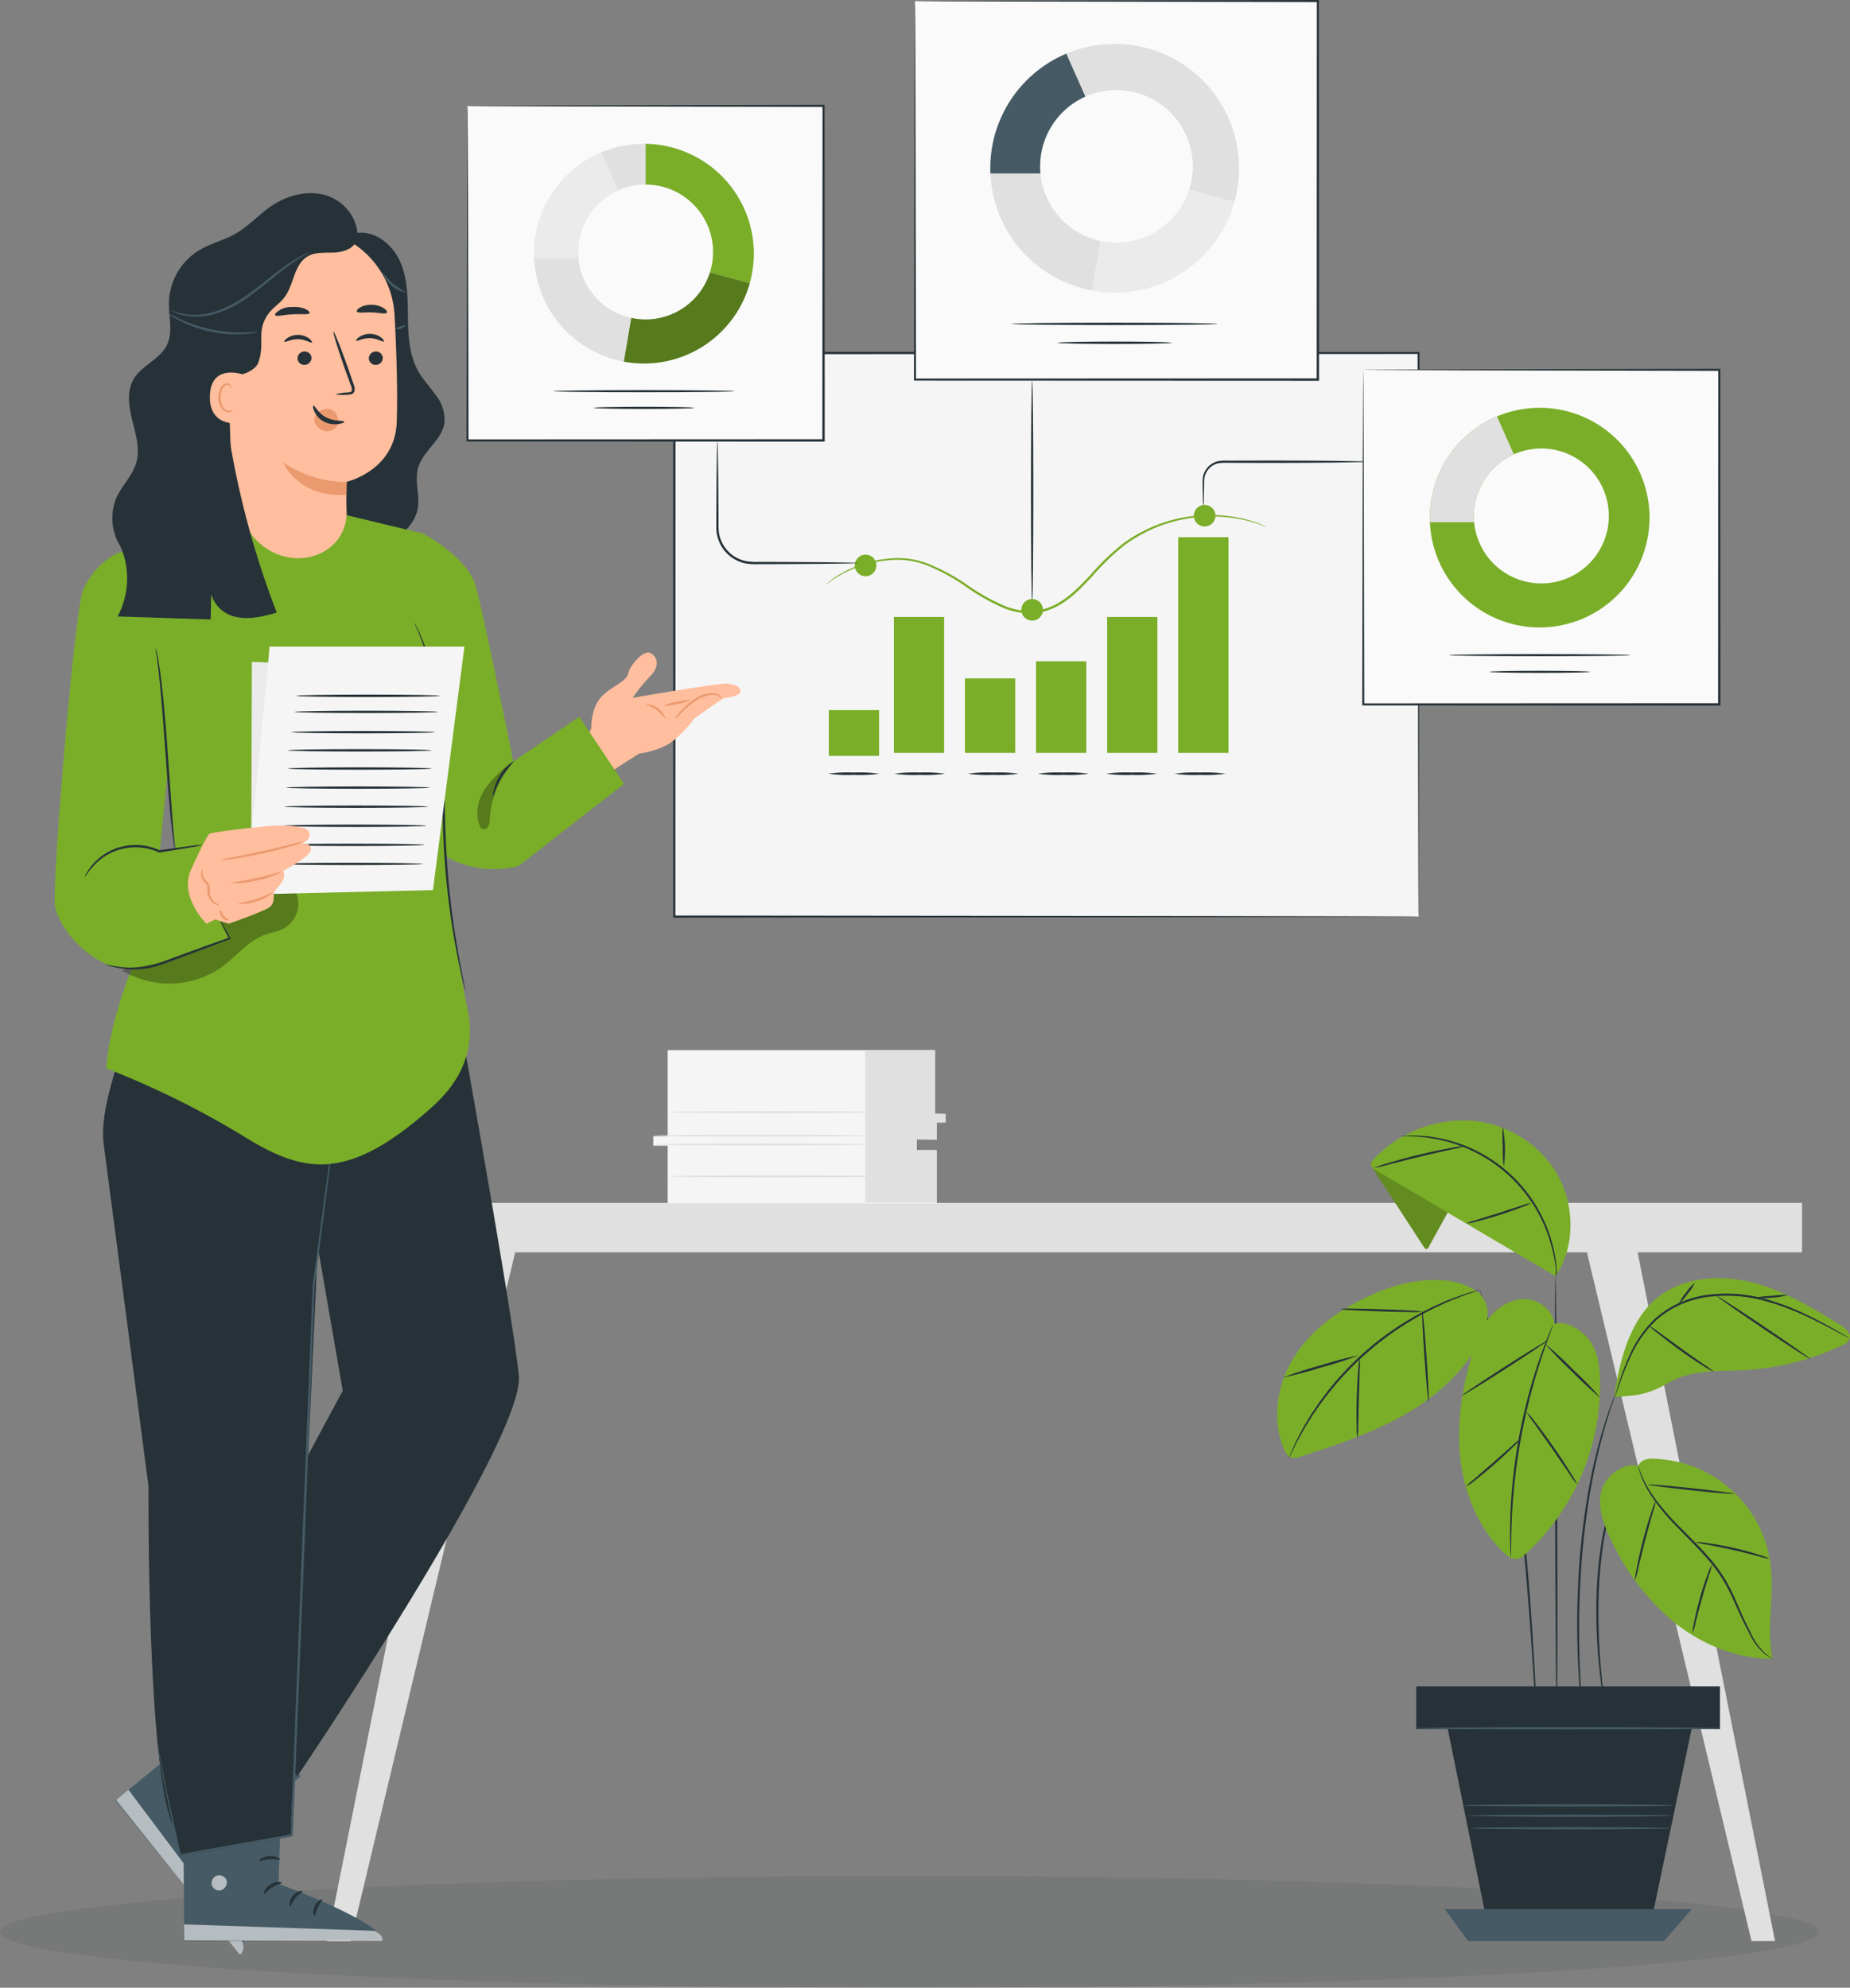 <?xml version="1.0" encoding="UTF-8"?>
<svg xmlns="http://www.w3.org/2000/svg" xmlns:xlink="http://www.w3.org/1999/xlink" width="432.7" height="465" viewBox="0 0 432.7 465">
  <rect x="0" y="0" width="432.7" height="465" fill="#808080" stroke="none"/>
  <defs>
    <clipPath id="clip-path">
      <rect id="Rectangle_641" data-name="Rectangle 641" width="425.487" height="26.134" fill="none"></rect>
    </clipPath>
    <clipPath id="clip-path-2">
      <rect id="Rectangle_818" data-name="Rectangle 818" width="29.429" height="21.295" fill="none"></rect>
    </clipPath>
    <clipPath id="clip-path-3">
      <rect id="Rectangle_821" data-name="Rectangle 821" width="18.044" height="20.965" fill="none"></rect>
    </clipPath>
    <clipPath id="clip-path-4">
      <rect id="Rectangle_823" data-name="Rectangle 823" width="3.561" height="3.484" fill="none"></rect>
    </clipPath>
    <clipPath id="clip-path-5">
      <rect id="Rectangle_824" data-name="Rectangle 824" width="29.779" height="38.547" fill="none"></rect>
    </clipPath>
    <clipPath id="clip-path-6">
      <rect id="Rectangle_825" data-name="Rectangle 825" width="3.609" height="3.599" fill="none"></rect>
    </clipPath>
    <clipPath id="clip-path-7">
      <rect id="Rectangle_826" data-name="Rectangle 826" width="46.386" height="3.864" fill="none"></rect>
    </clipPath>
    <clipPath id="clip-path-8">
      <rect id="Rectangle_827" data-name="Rectangle 827" width="8.467" height="15.881" fill="none"></rect>
    </clipPath>
    <clipPath id="clip-path-9">
      <rect id="Rectangle_828" data-name="Rectangle 828" width="41.218" height="21.499" fill="none"></rect>
    </clipPath>
  </defs>
  <g id="graphs" transform="translate(3711.781 415)">
    <g id="Group_1787" data-name="Group 1787" transform="translate(-3711.781 23.866)" opacity="0.1">
      <g id="Group_1277" data-name="Group 1277">
        <g id="Group_1276" data-name="Group 1276" clip-path="url(#clip-path)">
          <path id="Path_1656" data-name="Path 1656" d="M21.641,444.132c0,7.216,95.257,13.067,212.734,13.067,117.518,0,212.754-5.851,212.754-13.067s-95.236-13.067-212.754-13.067c-117.477,0-212.734,5.851-212.734,13.067" transform="translate(-21.641 -431.064)" fill="#263238"></path>
        </g>
      </g>
    </g>
    <rect id="Rectangle_808" data-name="Rectangle 808" width="328.701" height="11.567" transform="translate(-3619.003 -133.604)" fill="#e0e0e0"></rect>
    <path id="Path_2709" data-name="Path 2709" d="M104.547,274.521,72.038,437.072h5.5l38.492-161.127Z" transform="translate(-3707.315 -397.98)" fill="#e0e0e0"></path>
    <path id="Path_2710" data-name="Path 2710" d="M361,274.2l32.5,162.89H388L349.511,275.964Z" transform="translate(-3690.113 -398)" fill="#e0e0e0"></path>
    <path id="Path_2711" data-name="Path 2711" d="M147.245,231.329v20.16h-3.367v2.188h3.367v13.493h62.918V254.892H205.5v-2.674h4.661v-4.011h2.071v-1.824h-2.46V231.329Z" transform="translate(-3702.861 -400.658)" fill="#f5f5f5"></path>
    <path id="Path_2712" data-name="Path 2712" d="M190.56,231.387v35.557h16.708V254.667h-4.661v-2.45l4.661.084v-4.012l2.111,0-.04-2.073-2.46-.061v-14.83Z" transform="translate(-3699.967 -400.658)" fill="#e0e0e0"></path>
    <path id="Path_2713" data-name="Path 2713" d="M194.65,252.112c0,.123-11.386.223-25.426.223s-25.428-.1-25.428-.223,11.382-.223,25.428-.223,25.426.1,25.426.223" transform="translate(-3702.866 -399.384)" fill="#e0e0e0"></path>
    <path id="Path_2714" data-name="Path 2714" d="M194.65,250.184c0,.123-11.386.224-25.426.224s-25.428-.1-25.428-.224,11.382-.223,25.428-.223,25.426.1,25.426.223" transform="translate(-3702.866 -399.503)" fill="#e0e0e0"></path>
    <path id="Path_2715" data-name="Path 2715" d="M197.726,244.994c0,.123-11.385.223-25.426.223s-25.428-.1-25.428-.223,11.382-.223,25.428-.223,25.426.1,25.426.223" transform="translate(-3702.676 -399.825)" fill="#e0e0e0"></path>
    <path id="Path_2716" data-name="Path 2716" d="M198.022,259.136c0,.123-11.387.223-25.426.223s-25.428-.1-25.428-.223,11.382-.223,25.428-.223,25.426.1,25.426.223" transform="translate(-3702.657 -398.948)" fill="#e0e0e0"></path>
    <rect id="Rectangle_811" data-name="Rectangle 811" width="174.074" height="131.848" transform="translate(-3554.07 -332.421)" fill="#f5f5f5"></rect>
    <path id="Path_2718" data-name="Path 2718" d="M322.6,209.622s-.017-.83-.024-2.418-.015-3.944-.027-7.012c-.013-6.144-.033-15.152-.058-26.653-.028-22.983-.069-55.916-.118-95.765L322.6,78l-174.059.05h-.015l.277-.277c-.011,47.431-.019,92.337-.028,131.848l-.25-.25,125.664.124,35.674.067,9.462.03,2.439.014c.548.005.835.015.835.015s-.267.01-.806.015l-2.412.014-9.413.03-35.618.067-125.825.124h-.25v-.25c-.007-39.511-.017-84.417-.027-131.848V77.5h.291l174.059.049h.227v.227c-.049,39.908-.09,72.89-.118,95.907-.025,11.479-.046,20.47-.058,26.6-.012,3.048-.02,5.384-.027,6.969s-.024,2.369-.024,2.369" transform="translate(-3702.591 -410.195)" fill="#263238"></path>
    <rect id="Rectangle_812" data-name="Rectangle 812" width="11.755" height="31.792" transform="translate(-3502.711 -270.658)" fill="#7aae28"></rect>
    <rect id="Rectangle_813" data-name="Rectangle 813" width="11.755" height="31.792" transform="translate(-3452.831 -270.658)" fill="#7aae28"></rect>
    <rect id="Rectangle_814" data-name="Rectangle 814" width="11.755" height="50.462" transform="translate(-3436.204 -289.328)" fill="#7aae28"></rect>
    <rect id="Rectangle_815" data-name="Rectangle 815" width="11.755" height="10.7" transform="translate(-3517.924 -248.874)" fill="#7aae28"></rect>
    <rect id="Rectangle_816" data-name="Rectangle 816" width="11.755" height="17.436" transform="translate(-3486.085 -256.302)" fill="#7aae28"></rect>
    <rect id="Rectangle_817" data-name="Rectangle 817" width="11.755" height="21.437" transform="translate(-3469.458 -260.303)" fill="#7aae28"></rect>
    <path id="Path_2719" data-name="Path 2719" d="M193.3,124.7a2.524,2.524,0,1,1-2.523-2.523A2.524,2.524,0,0,1,193.3,124.7" transform="translate(-3700.11 -407.425)" fill="#7aae28"></path>
    <line id="Line_242" data-name="Line 242" y1="51.845" transform="translate(-3470.371 -325.925)" fill="#f5f5f5"></line>
    <path id="Path_2720" data-name="Path 2720" d="M227.333,83.876c.153,0,.276,11.607.276,25.921s-.123,25.923-.276,25.923-.276-11.6-.276-25.923.123-25.921.276-25.921" transform="translate(-3697.704 -409.8)" fill="#263238"></path>
    <path id="Path_2721" data-name="Path 2721" d="M303.1,101.725a11.683,11.683,0,0,1-1.834.107l-5,.088c-4.221.05-10.053.081-16.495.081l-9.082-.021a12.059,12.059,0,0,0-1.988.067,4.169,4.169,0,0,0-1.663.7,4.293,4.293,0,0,0-1.736,2.7,8.137,8.137,0,0,0-.089,1.467q-.011.707-.021,1.343-.027,1.222-.047,2.151a11.651,11.651,0,0,1-.107,1.833,11.562,11.562,0,0,1-.108-1.833q-.019-.93-.047-2.151-.01-.636-.021-1.343a8.219,8.219,0,0,1,.056-1.535,4.672,4.672,0,0,1,1.853-3,4.6,4.6,0,0,1,1.839-.81,12.238,12.238,0,0,1,2.079-.1l9.082-.021c6.442,0,12.273.031,16.495.081l5,.088a11.682,11.682,0,0,1,1.834.107" transform="translate(-3695.361 -408.71)" fill="#263238"></path>
    <path id="Path_2722" data-name="Path 2722" d="M285,116.217a1.253,1.253,0,0,1-.288-.081l-.823-.288c-.362-.123-.8-.3-1.333-.469l-1.854-.529a34.575,34.575,0,0,0-28.906,5.612,56.117,56.117,0,0,0-7.711,7.458c-2.547,2.711-5.3,5.64-9.013,7.33a13.559,13.559,0,0,1-5.827,1.211,17.179,17.179,0,0,1-5.651-1.2,49.642,49.642,0,0,1-9.4-5.369,47.392,47.392,0,0,0-8.538-4.606,18.764,18.764,0,0,0-8.247-1.321,27.905,27.905,0,0,0-11.7,3.288,25.4,25.4,0,0,0-2.821,1.781l-.7.523a1.188,1.188,0,0,1-.25.165,16.988,16.988,0,0,1,3.662-2.656,27.443,27.443,0,0,1,11.784-3.49,19.064,19.064,0,0,1,8.432,1.282,47.324,47.324,0,0,1,8.652,4.607,49.752,49.752,0,0,0,9.32,5.292,16.727,16.727,0,0,0,5.47,1.151,13.007,13.007,0,0,0,5.588-1.166c3.577-1.622,6.3-4.492,8.843-7.194a55.916,55.916,0,0,1,7.8-7.5,34.647,34.647,0,0,1,17-6.454,33.834,33.834,0,0,1,12.268,1.043l1.851.581c.531.184.964.381,1.321.522l.8.339a1.14,1.14,0,0,1,.267.133" transform="translate(-3700.502 -407.967)" fill="#7aae28"></path>
    <path id="Path_2723" data-name="Path 2723" d="M229.989,134.473a2.524,2.524,0,1,1-2.523-2.523,2.524,2.524,0,0,1,2.523,2.523" transform="translate(-3697.836 -406.82)" fill="#7aae28"></path>
    <path id="Path_2724" data-name="Path 2724" d="M267.979,113.747a2.524,2.524,0,1,1-2.523-2.523,2.524,2.524,0,0,1,2.523,2.523" transform="translate(-3695.48 -408.104)" fill="#7aae28"></path>
    <path id="Path_2725" data-name="Path 2725" d="M194.306,170.452a32.085,32.085,0,0,1-5.934.276,32.092,32.092,0,0,1-5.935-.276,32.09,32.09,0,0,1,5.935-.276,32.084,32.084,0,0,1,5.934.276" transform="translate(-3700.471 -404.45)" fill="#263238"></path>
    <path id="Path_2726" data-name="Path 2726" d="M208.829,170.452a32.085,32.085,0,0,1-5.934.276,32.083,32.083,0,0,1-5.936-.276,32.081,32.081,0,0,1,5.936-.276,32.083,32.083,0,0,1,5.934.276" transform="translate(-3699.57 -404.45)" fill="#263238"></path>
    <path id="Path_2727" data-name="Path 2727" d="M225.025,170.452a32.085,32.085,0,0,1-5.934.276,32.083,32.083,0,0,1-5.936-.276,32.081,32.081,0,0,1,5.936-.276,32.083,32.083,0,0,1,5.934.276" transform="translate(-3698.566 -404.45)" fill="#263238"></path>
    <path id="Path_2728" data-name="Path 2728" d="M240.46,170.452a32.085,32.085,0,0,1-5.934.276,32.092,32.092,0,0,1-5.936-.276,32.091,32.091,0,0,1,5.936-.276,32.083,32.083,0,0,1,5.934.276" transform="translate(-3697.609 -404.45)" fill="#263238"></path>
    <path id="Path_2729" data-name="Path 2729" d="M255.515,170.452a32.085,32.085,0,0,1-5.934.276,32.083,32.083,0,0,1-5.935-.276,32.081,32.081,0,0,1,5.935-.276,32.083,32.083,0,0,1,5.934.276" transform="translate(-3696.676 -404.45)" fill="#263238"></path>
    <path id="Path_2730" data-name="Path 2730" d="M270.57,170.452a32.085,32.085,0,0,1-5.934.276,32.083,32.083,0,0,1-5.935-.276,32.081,32.081,0,0,1,5.935-.276,32.084,32.084,0,0,1,5.934.276" transform="translate(-3695.743 -404.45)" fill="#263238"></path>
    <path id="Path_2731" data-name="Path 2731" d="M190.767,125.684a2.382,2.382,0,0,1-.585.055l-1.678.052-6.17.088-9.152.059-5.4.016a16.735,16.735,0,0,1-2.9-.125,8.536,8.536,0,0,1-6.612-5.526,8.424,8.424,0,0,1-.508-2.789q0-1.354,0-2.65c.022-3.426.041-6.523.059-9.152.036-2.547.066-4.636.087-6.171.021-.678.038-1.232.052-1.677a2.328,2.328,0,0,1,.056-.585,2.372,2.372,0,0,1,.055.585c.014.445.031,1,.052,1.677.022,1.536.052,3.625.088,6.171.017,2.63.037,5.726.059,9.152.047,1.727-.171,3.556.5,5.254a7.985,7.985,0,0,0,3.533,4.209,8.076,8.076,0,0,0,2.66.959,16.4,16.4,0,0,0,2.806.126l5.4.016,9.152.059,6.17.088,1.678.051a2.339,2.339,0,0,1,.585.056" transform="translate(-3702.001 -408.969)" fill="#263238"></path>
    <path id="Path_2732" data-name="Path 2732" d="M300.238,81.475v78.258H383.51V81.475Z" transform="translate(-3693.167 -409.949)" fill="#fafafa"></path>
    <path id="Path_2733" data-name="Path 2733" d="M300.252,81.489s.121-.008.374-.013l1.133-.014,4.445-.028,16.918-.065c14.622-.029,35.462-.071,60.4-.123h.241v.242c.011,22.883.022,49.7.035,78.251v.285h-.276c-30.594-.016-59.2-.03-83.272-.04h-.237v-.237c.05-23.539.092-43.126.121-56.844.027-6.818.048-12.176.062-15.848.013-1.81.021-3.2.028-4.158.009-.937.027-1.408.027-1.408s.018.507.027,1.46.016,2.374.028,4.2c.014,3.685.035,9.061.062,15.9.029,13.683.071,33.217.121,56.694l-.237-.238c24.077-.01,52.678-.023,83.272-.038l-.277.276v-.007c.013-28.549.025-55.368.035-78.251l.242.243-60.248-.123-16.971-.065c-1.955-.011-3.459-.02-4.492-.028l-1.16-.014c-.261,0-.4-.014-.4-.014" transform="translate(-3693.181 -409.963)" fill="#263238"></path>
    <path id="Path_2734" data-name="Path 2734" d="M340.594,89.827a25.693,25.693,0,1,0,25.694,25.693,25.692,25.692,0,0,0-25.694-25.693m.389,41.089a15.783,15.783,0,1,1,15.783-15.783,15.784,15.784,0,0,1-15.783,15.783" transform="translate(-3692.258 -409.431)" fill="#7aae28"></path>
    <path id="Path_2735" data-name="Path 2735" d="M325.2,115.015a15.782,15.782,0,0,1,9.356-14.414L330.6,91.724A25.7,25.7,0,0,0,314.9,115.4c0,.361.013.72.028,1.078h10.341c-.045-.482-.07-.971-.07-1.466" transform="translate(-3692.258 -409.313)" fill="#e0e0e0"></path>
    <path id="Path_2736" data-name="Path 2736" d="M361.6,144.332c0,.135-9.52.243-21.26.243s-21.261-.108-21.261-.243,9.518-.243,21.261-.243,21.26.108,21.26.243" transform="translate(-3692 -406.067)" fill="#263238"></path>
    <path id="Path_2737" data-name="Path 2737" d="M351.575,148.008c0,.135-5.28.244-11.791.244s-11.792-.109-11.792-.244,5.278-.243,11.792-.243,11.791.108,11.791.243" transform="translate(-3691.447 -405.839)" fill="#263238"></path>
    <path id="Path_2738" data-name="Path 2738" d="M201.511.228V88.785h94.231V.228Z" transform="translate(-3699.288 -414.986)" fill="#fafafa"></path>
    <path id="Path_2739" data-name="Path 2739" d="M201.525.242s.138-.01.425-.014l1.284-.014,5.034-.028L227.414.123,295.755,0H296V.242c.011,25.891.022,56.241.035,88.548v.285h-.277l-94.23-.039h-.237V88.8c.05-26.637.092-48.8.121-64.315.027-7.721.048-13.787.062-17.939.012-2.052.021-3.627.028-4.707.008-1.062.027-1.6.027-1.6s.017.569.027,1.648.015,2.68.028,4.752c.014,4.164.035,10.248.062,17.992.029,15.482.07,37.589.121,64.164l-.237-.237,94.23-.039-.276.276V88.79c.013-32.307.024-62.657.035-88.548l.241.241L227.569.361,208.367.3,203.288.27,201.977.256c-.3,0-.452-.014-.452-.014" transform="translate(-3699.302 -415)" fill="#263238"></path>
    <path id="Path_2740" data-name="Path 2740" d="M247.179,9.679a29.075,29.075,0,1,0,29.074,29.074A29.074,29.074,0,0,0,247.179,9.679m.439,46.5a17.86,17.86,0,1,1,17.861-17.861,17.861,17.861,0,0,1-17.861,17.861" transform="translate(-3698.26 -414.4)" fill="#e0e0e0"></path>
    <path id="Path_2741" data-name="Path 2741" d="M245.9,9.689c0,3.094,0,7.265,0,10.764a17.868,17.868,0,0,1,17.019,23.276l10.537,2.858A29.063,29.063,0,0,0,245.9,9.689" transform="translate(-3696.536 -414.399)" fill="#e0e0e0"></path>
    <path id="Path_2742" data-name="Path 2742" d="M229.757,38.182A17.86,17.86,0,0,1,240.344,21.87l-4.472-10.044A29.083,29.083,0,0,0,218.1,38.62c0,.409.014.815.031,1.22h11.7c-.05-.547-.08-1.1-.08-1.659" transform="translate(-3698.26 -414.267)" fill="#455a64"></path>
    <path id="Path_2743" data-name="Path 2743" d="M246.23,54.187a17.862,17.862,0,0,1-3.779-.4c-.449,2.592-1.3,7.612-1.965,11.566A29.05,29.05,0,0,0,273.79,44.6l-10.538-2.857A17.867,17.867,0,0,1,246.23,54.187" transform="translate(-3696.872 -412.412)" fill="#ebebeb"></path>
    <path id="Path_2744" data-name="Path 2744" d="M270.945,71.357c0,.152-10.772.276-24.057.276s-24.06-.124-24.06-.276,10.77-.276,24.06-.276,24.057.124,24.057.276" transform="translate(-3697.967 -410.593)" fill="#263238"></path>
    <path id="Path_2745" data-name="Path 2745" d="M259.6,75.517c0,.152-5.975.276-13.343.276s-13.345-.124-13.345-.276,5.974-.276,13.345-.276,13.343.124,13.343.276" transform="translate(-3697.341 -410.335)" fill="#263238"></path>
    <path id="Path_2746" data-name="Path 2746" d="M102.965,23.33v78.258h83.272V23.33Z" transform="translate(-3705.398 -413.554)" fill="#fafafa"></path>
    <path id="Path_2747" data-name="Path 2747" d="M102.979,23.344s.121-.01.374-.014l1.133-.014,4.446-.028,16.918-.064,60.4-.123h.241v.242c.011,22.882.022,49.7.035,78.25v.285h-.276l-83.272-.04h-.237V101.6c.05-23.539.092-43.125.121-56.843.027-6.819.048-12.177.062-15.849.012-1.81.021-3.2.028-4.158.01-.937.027-1.407.027-1.407s.018.506.027,1.459.016,2.374.028,4.2c.014,3.685.035,9.061.062,15.9.029,13.682.071,33.216.121,56.693l-.237-.237,83.272-.039-.277.276v-.007c.013-28.549.025-55.368.035-78.25l.242.242L126,23.463,109.032,23.4l-4.492-.028-1.16-.014c-.261,0-.4-.014-.4-.014" transform="translate(-3705.412 -413.568)" fill="#263238"></path>
    <path id="Path_2748" data-name="Path 2748" d="M143.322,31.682a25.693,25.693,0,1,0,25.694,25.693,25.693,25.693,0,0,0-25.694-25.693m.388,41.089a15.783,15.783,0,1,1,15.783-15.783A15.783,15.783,0,0,1,143.71,72.771" transform="translate(-3704.489 -413.036)" fill="#e0e0e0"></path>
    <path id="Path_2749" data-name="Path 2749" d="M142.193,31.691c0,2.734,0,6.421,0,9.512a15.789,15.789,0,0,1,15.038,20.57l9.313,2.524a25.68,25.68,0,0,0-24.347-32.606" transform="translate(-3702.966 -413.035)" fill="#7aae28"></path>
    <path id="Path_2750" data-name="Path 2750" d="M127.926,56.87a15.782,15.782,0,0,1,9.356-14.414l-3.952-8.876a25.7,25.7,0,0,0-15.7,23.678c0,.361.013.72.028,1.078H128c-.045-.482-.07-.971-.07-1.466" transform="translate(-3704.489 -412.918)" fill="#ebebeb"></path>
    <path id="Path_2751" data-name="Path 2751" d="M142.483,71.014a15.867,15.867,0,0,1-3.339-.357c-.4,2.29-1.147,6.727-1.736,10.221a25.673,25.673,0,0,0,29.43-18.336l-9.313-2.524a15.788,15.788,0,0,1-15.042,11" transform="translate(-3703.262 -411.279)" fill="#7aae28"></path>
    <g id="Group_1757" data-name="Group 1757" transform="translate(-3565.854 -351.263)" opacity="0.3">
      <g id="Group_1756" data-name="Group 1756" transform="translate(0 0)">
        <g id="Group_1755" data-name="Group 1755" clip-path="url(#clip-path-2)">
          <path id="Path_2752" data-name="Path 2752" d="M142.483,71.014a15.867,15.867,0,0,1-3.339-.357c-.4,2.29-1.147,6.727-1.736,10.221a25.673,25.673,0,0,0,29.43-18.336l-9.313-2.524a15.788,15.788,0,0,1-15.042,11" transform="translate(-137.408 -60.016)"></path>
        </g>
      </g>
    </g>
    <path id="Path_2753" data-name="Path 2753" d="M164.323,86.187c0,.135-9.52.243-21.26.243s-21.261-.108-21.261-.243,9.518-.243,21.261-.243,21.26.108,21.26.243" transform="translate(-3704.23 -409.672)" fill="#263238"></path>
    <path id="Path_2754" data-name="Path 2754" d="M154.3,89.863c0,.135-5.28.244-11.791.244s-11.792-.109-11.792-.244S136,89.62,142.51,89.62s11.791.108,11.791.243" transform="translate(-3703.677 -409.444)" fill="#263238"></path>
    <rect id="Rectangle_820" data-name="Rectangle 820" width="70.79" height="9.727" transform="translate(-3380.404 -20.384)" fill="#263238"></rect>
    <path id="Path_2755" data-name="Path 2755" d="M382.95,381.434H311.919v-9.969H382.95Zm-70.79-.242h70.546v-9.485H312.16Z" transform="translate(-3692.443 -391.97)" fill="#263238"></path>
    <path id="Path_2756" data-name="Path 2756" d="M318.213,377.689l10.19,50.269h37.7l9.85-47.032Z" transform="translate(-3692.053 -391.584)" fill="#263238"></path>
    <path id="Path_2757" data-name="Path 2757" d="M318.213,420.546l5.434,7.472h45.826l6.48-7.472Z" transform="translate(-3692.053 -388.927)" fill="#455a64"></path>
    <path id="Path_2758" data-name="Path 2758" d="M342.884,385.145c-.139,0-.318-23.287-.4-52.009s-.034-52.014.105-52.014.318,23.282.4,52.013.033,52.01-.106,52.01" transform="translate(-3690.551 -397.571)" fill="#263238"></path>
    <path id="Path_2759" data-name="Path 2759" d="M358.087,324.2a2.42,2.42,0,0,1-.19.542l-.632,1.507-.462,1.085c-.146.41-.3.852-.472,1.322l-.545,1.517c-.19.537-.339,1.124-.524,1.729a70.523,70.523,0,0,0-1.981,8.667,105.491,105.491,0,0,0-1.1,10.839,146.122,146.122,0,0,0,.56,19.8c.228,2.528.457,4.57.625,5.98.072.661.132,1.2.178,1.626a2.508,2.508,0,0,1,.029.572,2.39,2.39,0,0,1-.13-.558c-.071-.424-.161-.958-.272-1.614-.228-1.4-.512-3.443-.786-5.971a130.317,130.317,0,0,1-.708-19.858,98.8,98.8,0,0,1,1.142-10.892,65.523,65.523,0,0,1,2.1-8.7c.2-.605.359-1.191.561-1.728l.585-1.512.513-1.314c.174-.4.353-.751.5-1.073l.72-1.473a2.448,2.448,0,0,1,.281-.5" transform="translate(-3689.985 -394.901)" fill="#263238"></path>
    <path id="Path_2760" data-name="Path 2760" d="M356.539,306.46a4.771,4.771,0,0,1-.225.768q-.276.808-.737,2.165l-.542,1.56q-.264.871-.569,1.881c-.414,1.348-.894,2.879-1.32,4.6q-.341,1.289-.71,2.692-.32,1.419-.664,2.945c-.495,2.027-.851,4.229-1.307,6.529-.781,4.625-1.468,9.738-1.941,15.132-.447,5.4-.643,10.555-.71,15.248-.014,4.692.046,8.92.238,12.465.063,1.775.176,3.376.268,4.784s.17,2.62.26,3.609q.108,1.431.173,2.281a4.815,4.815,0,0,1,.027.8,4.641,4.641,0,0,1-.127-.788q-.1-.849-.269-2.274c-.119-.987-.237-2.2-.345-3.605s-.257-3.011-.342-4.786c-.239-3.548-.336-7.784-.347-12.488.044-4.7.225-9.874.673-15.287.475-5.408,1.179-10.535,1.986-15.171.47-2.3.843-4.51,1.357-6.54q.36-1.526.694-2.946.389-1.4.744-2.692c.449-1.721.955-3.251,1.4-4.594l.611-1.871q.317-.844.584-1.549.519-1.34.826-2.136a4.7,4.7,0,0,1,.321-.732" transform="translate(-3690.247 -396)" fill="#263238"></path>
    <path id="Path_2761" data-name="Path 2761" d="M339.429,389.08a1.11,1.11,0,0,1-.04-.272c-.017-.209-.039-.474-.067-.8-.05-.742-.119-1.774-.208-3.084-.17-2.717-.411-6.582-.709-11.343-.615-9.576-1.5-22.806-3.115-37.355-.823-7.275-1.778-14.183-2.771-20.447-.528-3.127-1.006-6.1-1.549-8.869-.5-2.776-1.034-5.348-1.528-7.694-.465-2.353-.984-4.46-1.4-6.319s-.807-3.454-1.138-4.753c-.312-1.274-.559-2.279-.735-3l-.179-.784a1.159,1.159,0,0,1-.045-.272,1.1,1.1,0,0,1,.095.258c.059.2.134.456.227.771.2.717.476,1.713.827,2.979.361,1.294.786,2.88,1.222,4.737s.988,3.958,1.475,6.309c.517,2.345,1.075,4.915,1.591,7.691.562,2.768,1.056,5.744,1.6,8.873,1.02,6.267,1.989,13.183,2.813,20.465,1.613,14.564,2.446,27.806,2.969,37.39.26,4.793.441,8.672.55,11.355.048,1.312.086,2.345.114,3.088.006.33.013.595.017.8a1.115,1.115,0,0,1-.012.275" transform="translate(-3691.574 -397.388)" fill="#263238"></path>
    <path id="Path_2762" data-name="Path 2762" d="M343.614,292c-.308-3.3-3.642-5.788-6.955-5.822s-6.4,1.953-8.428,4.574a26.366,26.366,0,0,0-4.058,9.008c-2.231,7.773-3.451,15.938-2.5,23.968s4.213,15.936,9.975,21.611c.937.922,2.149,1.845,3.436,1.571a4.147,4.147,0,0,0,1.813-1.12A53.639,53.639,0,0,0,354.307,305c-.089-3.053-.491-6.232-2.181-8.775s-5.633-5.246-8.512-4.225" transform="translate(-3691.859 -397.258)" fill="#7aae28"></path>
    <path id="Path_2763" data-name="Path 2763" d="M320.07,267.484l-4.667,8.451c-.108.2-.253.418-.477.436-.244.02-.428-.211-.563-.417q-6.168-9.469-12.337-18.935l2.843-1.611Z" transform="translate(-3693.057 -399.165)" fill="#7aae28"></path>
    <g id="Group_1762" data-name="Group 1762" transform="translate(-3391.031 -143.756)" opacity="0.2">
      <g id="Group_1761" data-name="Group 1761" transform="translate(0 0)">
        <g id="Group_1760" data-name="Group 1760" clip-path="url(#clip-path-3)">
          <path id="Path_2764" data-name="Path 2764" d="M320.07,267.484l-4.667,8.451c-.108.2-.253.418-.477.436-.244.02-.428-.211-.563-.417q-6.168-9.469-12.337-18.935l2.843-1.611Z" transform="translate(-302.026 -255.409)"></path>
        </g>
      </g>
    </g>
    <path id="Path_2765" data-name="Path 2765" d="M345.1,283.248l-42.087-24.835a1.957,1.957,0,0,1-1.024-1.033c-.169-.623.3-1.223.749-1.686a29,29,0,0,1,22.491-8.837A25.7,25.7,0,0,1,345.564,259.5c4.061,7.258,4.195,16.856-.463,23.745" transform="translate(-3693.061 -399.7)" fill="#7aae28"></path>
    <path id="Path_2766" data-name="Path 2766" d="M308.664,250.279a2.343,2.343,0,0,1,.551-.069c.363-.018.9-.083,1.591-.075a31.638,31.638,0,0,1,5.84.463,34.13,34.13,0,0,1,27.24,24.649,31.611,31.611,0,0,1,1.043,5.765,11.737,11.737,0,0,1,.065,1.227,2.053,2.053,0,0,1-.325.919,7.09,7.09,0,0,0,.066-2.124,35.9,35.9,0,0,0-1.192-5.688,34.379,34.379,0,0,0-26.961-24.4,35.829,35.829,0,0,0-5.777-.619c-1.375-.03-2.139-.006-2.141-.051" transform="translate(-3692.645 -399.493)" fill="#263238"></path>
    <path id="Path_2767" data-name="Path 2767" d="M338.1,264.98a10.139,10.139,0,0,1-2.127.967c-1.341.528-3.215,1.2-5.311,1.87s-4.016,1.195-5.417,1.537a10.163,10.163,0,0,1-2.295.438,11.464,11.464,0,0,1,2.2-.782l5.36-1.674,5.344-1.726a11.432,11.432,0,0,1,2.247-.631" transform="translate(-3691.759 -398.573)" fill="#263238"></path>
    <path id="Path_2768" data-name="Path 2768" d="M330.983,248.216a29.387,29.387,0,0,1,.238,9.409,29.52,29.52,0,0,1-.244-4.7,29.369,29.369,0,0,1,.006-4.708" transform="translate(-3691.266 -399.611)" fill="#263238"></path>
    <path id="Path_2769" data-name="Path 2769" d="M302.606,257.594a18.823,18.823,0,0,1,3.057-1.075c1.912-.59,4.575-1.337,7.543-2.053s5.681-1.262,7.651-1.609a18.719,18.719,0,0,1,3.212-.433,22.507,22.507,0,0,1-3.141.783c-1.949.435-4.641,1.038-7.6,1.751s-5.631,1.4-7.565,1.9a22.685,22.685,0,0,1-3.154.732" transform="translate(-3693.021 -399.351)" fill="#263238"></path>
    <path id="Path_2770" data-name="Path 2770" d="M328.631,285.1c-3.619-2.745-7.448-3.286-11.986-3.105a36.617,36.617,0,0,0-13.119,3.385c-7.1,3.108-13.768,7.69-18.008,14.174s-5.716,15.068-2.541,22.135a3.162,3.162,0,0,0,1.438,1.745,3.433,3.433,0,0,0,2.376-.183c8.071-2.633,16.2-5.291,23.621-9.415s14.178-9.855,18.16-17.353a14.92,14.92,0,0,0,1.911-5.759,7.159,7.159,0,0,0-1.851-5.624" transform="translate(-3694.344 -397.519)" fill="#7aae28"></path>
    <path id="Path_2771" data-name="Path 2771" d="M328.539,284.12a2.919,2.919,0,0,1-.581.236l-1.692.582-1.224.408c-.444.16-.917.359-1.431.558-1.022.413-2.207.826-3.455,1.432l-1.98.9c-.686.316-1.371.706-2.1,1.076-1.462.719-2.943,1.638-4.519,2.568a71.438,71.438,0,0,0-17.807,15.665c-1.125,1.445-2.224,2.8-3.123,4.157-.459.672-.932,1.3-1.334,1.942s-.781,1.258-1.146,1.849c-.76,1.161-1.32,2.284-1.861,3.244-.262.484-.52.928-.735,1.348L285,321.249l-.792,1.6a2.929,2.929,0,0,1-.308.547,2.9,2.9,0,0,1,.215-.587l.708-1.646.522-1.185c.2-.428.449-.88.7-1.372.518-.977,1.06-2.118,1.8-3.3q.54-.9,1.126-1.876c.4-.649.863-1.288,1.318-1.97.89-1.378,1.983-2.748,3.105-4.211a69.138,69.138,0,0,1,17.923-15.769c1.594-.927,3.091-1.836,4.571-2.543.735-.364,1.428-.747,2.123-1.057l2-.876c1.265-.588,2.465-.98,3.5-1.37.52-.187,1-.373,1.45-.52l1.244-.367,1.723-.493a2.849,2.849,0,0,1,.61-.138" transform="translate(-3694.181 -397.386)" fill="#263238"></path>
    <path id="Path_2772" data-name="Path 2772" d="M300.341,298.539a84.94,84.94,0,0,1-8.8,2.837,84.963,84.963,0,0,1-8.946,2.353,84.876,84.876,0,0,1,8.805-2.838,84.942,84.942,0,0,1,8.946-2.352" transform="translate(-3694.261 -396.492)" fill="#263238"></path>
    <path id="Path_2773" data-name="Path 2773" d="M298.977,317.927a14.066,14.066,0,0,1-.193-2.743c-.047-1.7-.054-4.041.018-6.629s.211-4.93.353-6.62a14.046,14.046,0,0,1,.346-2.728,15.668,15.668,0,0,1,.01,2.748c-.057,1.858-.127,4.116-.2,6.614-.062,2.5-.119,4.756-.165,6.615a15.744,15.744,0,0,1-.164,2.743" transform="translate(-3693.26 -396.45)" fill="#263238"></path>
    <path id="Path_2774" data-name="Path 2774" d="M314.725,310.093c-.139.01-.582-4.755-.989-10.64s-.624-10.666-.485-10.675.582,4.753.989,10.641.624,10.665.485,10.674" transform="translate(-3692.363 -397.097)" fill="#263238"></path>
    <path id="Path_2775" data-name="Path 2775" d="M295.128,288.347a15.668,15.668,0,0,1,2.823-.085c1.74.012,4.142.063,6.794.151s5.053.2,6.79.3a15.8,15.8,0,0,1,2.811.271,15.506,15.506,0,0,1-2.819.086c-1.741-.013-4.144-.064-6.8-.152s-5.056-.2-6.794-.3a15.681,15.681,0,0,1-2.807-.271" transform="translate(-3693.484 -397.129)" fill="#263238"></path>
    <path id="Path_2776" data-name="Path 2776" d="M332.759,346.1a2.465,2.465,0,0,1-.061-.563c-.019-.424-.044-.96-.073-1.62-.064-1.406-.079-3.443-.024-5.96s.217-5.512.519-8.828c.328-3.313.8-6.947,1.481-10.733.7-3.783,1.534-7.354,2.395-10.575.886-3.215,1.782-6.084,2.626-8.462s1.57-4.287,2.125-5.585c.26-.609.473-1.1.64-1.494a2.4,2.4,0,0,1,.255-.508,2.494,2.494,0,0,1-.16.545l-.552,1.526c-.5,1.317-1.178,3.239-1.969,5.626s-1.657,5.256-2.515,8.466c-.834,3.217-1.654,6.778-2.348,10.548-.678,3.771-1.164,7.389-1.515,10.69-.327,3.3-.534,6.286-.625,8.794s-.14,4.542-.137,5.947c-.007.659-.015,1.195-.02,1.618a2.457,2.457,0,0,1-.041.566" transform="translate(-3691.163 -396.911)" fill="#263238"></path>
    <path id="Path_2777" data-name="Path 2777" d="M335.583,316.982a11.486,11.486,0,0,1-1.679,1.843c-1.089,1.085-2.635,2.543-4.4,4.091s-3.412,2.889-4.631,3.825a11.507,11.507,0,0,1-2.046,1.423,13.117,13.117,0,0,1,1.821-1.7l4.524-3.93,4.487-3.971a13.054,13.054,0,0,1,1.923-1.582" transform="translate(-3691.767 -395.348)" fill="#263238"></path>
    <path id="Path_2778" data-name="Path 2778" d="M348.078,328.085a19.837,19.837,0,0,1-1.788-2.477l-4.159-6.069-4.246-6.01a19.743,19.743,0,0,1-1.7-2.538,17.144,17.144,0,0,1,1.986,2.324c1.167,1.484,2.728,3.573,4.374,5.937s3.06,4.554,4.044,6.164a17.085,17.085,0,0,1,1.489,2.67" transform="translate(-3690.939 -395.72)" fill="#263238"></path>
    <path id="Path_2779" data-name="Path 2779" d="M341.981,295.308c.075.118-4.35,3.1-9.883,6.654s-10.081,6.345-10.156,6.229,4.349-3.1,9.883-6.654,10.081-6.344,10.156-6.229" transform="translate(-3691.822 -396.692)" fill="#263238"></path>
    <path id="Path_2780" data-name="Path 2780" d="M353.322,308.733a82.249,82.249,0,0,1-6.693-6.185A82.72,82.72,0,0,1,340.287,296a82.709,82.709,0,0,1,6.694,6.186,82.466,82.466,0,0,1,6.341,6.545" transform="translate(-3690.685 -396.649)" fill="#263238"></path>
    <path id="Path_2781" data-name="Path 2781" d="M355.515,309.359l3.8-.314a18.8,18.8,0,0,0,7.672-2.348,30.315,30.315,0,0,1,3.575-1.8c4.7-1.886,9.937-1.548,14.991-1.8A62.069,62.069,0,0,0,409.4,297a2.315,2.315,0,0,0,1.04-.943c.781-1.421-.669-2.687-1.917-3.456-6.4-3.943-12.914-7.937-20.172-9.895s-15.5-1.627-21.689,2.635c-7.269,5-9.919,15.278-11.147,24.017" transform="translate(-3689.74 -397.544)" fill="#7aae28"></path>
    <path id="Path_2782" data-name="Path 2782" d="M410.521,295.38a3.8,3.8,0,0,1-.645-.3l-1.8-.943c-1.561-.822-3.809-2.034-6.65-3.4a62.3,62.3,0,0,0-10.294-3.968,33.989,33.989,0,0,0-13.343-1.08,22.8,22.8,0,0,0-12.163,5.223,27.067,27.067,0,0,0-6.334,8.9,74.428,74.428,0,0,0-2.755,6.927c-.28.794-.505,1.43-.676,1.916a3.856,3.856,0,0,1-.266.658,3.656,3.656,0,0,1,.169-.69q.223-.738.586-1.947a63.245,63.245,0,0,1,2.619-7.013,26.923,26.923,0,0,1,6.349-9.095,23.061,23.061,0,0,1,12.405-5.375,33.94,33.94,0,0,1,13.532,1.133,59.828,59.828,0,0,1,10.327,4.094c2.831,1.409,5.055,2.67,6.589,3.545l1.755,1.026a3.768,3.768,0,0,1,.595.389" transform="translate(-3689.736 -397.334)" fill="#263238"></path>
    <path id="Path_2783" data-name="Path 2783" d="M400,300.249c-.078.116-5.047-3.1-11.1-7.178s-10.893-7.481-10.815-7.6,5.046,3.1,11.1,7.179,10.892,7.48,10.814,7.6" transform="translate(-3688.341 -397.302)" fill="#263238"></path>
    <path id="Path_2784" data-name="Path 2784" d="M394.159,285.23a12.092,12.092,0,0,1-3.617.651,12.258,12.258,0,0,1-3.688-.048,23.652,23.652,0,0,1,3.646-.373,23.942,23.942,0,0,1,3.66-.23" transform="translate(-3687.798 -397.319)" fill="#263238"></path>
    <path id="Path_2785" data-name="Path 2785" d="M373.47,282.559a9.6,9.6,0,0,1-1.63,2.546,10.876,10.876,0,0,1-2.065,2.347,9.665,9.665,0,0,1,1.63-2.547,10.919,10.919,0,0,1,2.065-2.346" transform="translate(-3688.857 -397.482)" fill="#263238"></path>
    <path id="Path_2786" data-name="Path 2786" d="M378.327,302.766a13.132,13.132,0,0,1-2.392-1.3c-1.435-.871-3.374-2.147-5.447-3.651s-3.9-2.929-5.212-3.971a14.654,14.654,0,0,1-2.063-1.768,14.294,14.294,0,0,1,2.277,1.484l5.3,3.847c2.066,1.5,3.963,2.815,5.345,3.761a16.2,16.2,0,0,1,2.2,1.6" transform="translate(-3689.263 -396.892)" fill="#263238"></path>
    <path id="Path_2787" data-name="Path 2787" d="M361.3,323.033c-3.624-.957-7.943,2.567-8.689,6.24s.631,7.428,2.243,10.811a55.15,55.15,0,0,0,14.984,19.6c6.488,5.17,14.614,8.477,22.91,8.434-1.531-7.114.406-14.548-.448-21.775a28.328,28.328,0,0,0-25.088-24.838c-2.313-.25-4.989-.613-5.912,1.523" transform="translate(-3689.933 -395.079)" fill="#7aae28"></path>
    <path id="Path_2788" data-name="Path 2788" d="M392.23,368.023a2.316,2.316,0,0,1-.515-.24,9.387,9.387,0,0,1-1.356-.91,14.126,14.126,0,0,1-3.577-4.784c-.579-1.121-1.223-2.34-1.854-3.688-.613-1.353-1.265-2.794-1.95-4.309a41.631,41.631,0,0,0-2.395-4.606,36.158,36.158,0,0,0-3.3-4.484c-2.481-2.914-5.142-5.434-7.45-7.843a51.209,51.209,0,0,1-5.68-6.815,25.041,25.041,0,0,1-2.775-5.3,16.172,16.172,0,0,1-.484-1.554,2.408,2.408,0,0,1-.115-.556c.047-.014.253.74.782,2.039a27.4,27.4,0,0,0,2.887,5.171,54.064,54.064,0,0,0,5.72,6.693c2.317,2.383,4.993,4.9,7.5,7.841A35.822,35.822,0,0,1,381,349.228a40.81,40.81,0,0,1,2.4,4.672l1.905,4.326c.609,1.342,1.236,2.573,1.792,3.7a14.661,14.661,0,0,0,3.387,4.8c1.059.912,1.776,1.251,1.745,1.3" transform="translate(-3689.414 -394.979)" fill="#263238"></path>
    <path id="Path_2789" data-name="Path 2789" d="M372.752,360.763a10.837,10.837,0,0,1,.332-2.439c.284-1.492.749-3.54,1.377-5.772s1.3-4.223,1.838-5.643a10.781,10.781,0,0,1,.99-2.254,13.24,13.24,0,0,1-.653,2.369c-.448,1.446-1.063,3.443-1.69,5.665s-1.143,4.245-1.514,5.712a13.216,13.216,0,0,1-.681,2.362" transform="translate(-3688.673 -393.632)" fill="#263238"></path>
    <path id="Path_2790" data-name="Path 2790" d="M390.763,343.608a15,15,0,0,1-2.552-.587c-1.561-.408-3.717-.965-6.116-1.506s-4.587-.96-6.172-1.261a15.112,15.112,0,0,1-2.557-.564,12.27,12.27,0,0,1,2.615.211c1.6.211,3.814.579,6.225,1.12s4.564,1.16,6.1,1.657a12.342,12.342,0,0,1,2.453.929" transform="translate(-3688.634 -393.942)" fill="#263238"></path>
    <path id="Path_2791" data-name="Path 2791" d="M360.092,349.252a14.667,14.667,0,0,1,.392-2.823c.318-1.729.825-4.108,1.5-6.705s1.4-4.921,1.967-6.585a14.667,14.667,0,0,1,1.037-2.654,17.233,17.233,0,0,1-.7,2.759c-.48,1.689-1.143,4.019-1.818,6.608s-1.235,4.945-1.643,6.652a17.564,17.564,0,0,1-.74,2.748" transform="translate(-3689.458 -394.511)" fill="#263238"></path>
    <path id="Path_2792" data-name="Path 2792" d="M383.1,329.173c-.015.138-4.538-.227-10.1-.818s-10.065-1.181-10.05-1.319,4.537.227,10.1.818,10.063,1.181,10.049,1.319" transform="translate(-3689.28 -394.727)" fill="#263238"></path>
    <path id="Path_2793" data-name="Path 2793" d="M382.946,380.714c0,.139-15.9.252-35.51.252s-35.514-.113-35.514-.252,15.9-.253,35.514-.253,35.51.114,35.51.253" transform="translate(-3692.443 -391.413)" fill="#455a64"></path>
    <path id="Path_2794" data-name="Path 2794" d="M371.177,399.982c0,.139-10.713.253-23.926.253s-23.928-.114-23.928-.253,10.71-.252,23.928-.252,23.926.113,23.926.252" transform="translate(-3691.736 -390.218)" fill="#455a64"></path>
    <path id="Path_2795" data-name="Path 2795" d="M370.737,402.736c0,.139-10.527.252-23.509.252s-23.512-.113-23.512-.252,10.524-.252,23.512-.252,23.509.113,23.509.252" transform="translate(-3691.712 -390.047)" fill="#455a64"></path>
    <path id="Path_2796" data-name="Path 2796" d="M371.667,397.711c0,.139-11.082.253-24.748.253s-24.751-.114-24.751-.253,11.079-.253,24.751-.253,24.748.114,24.748.253" transform="translate(-3691.808 -390.359)" fill="#455a64"></path>
    <path id="Path_2797" data-name="Path 2797" d="M54.239,374.374,25.456,397.981l29.189,35.96c3.264-3-4.939-27.2-4.939-27.2l19.062-14.369Z" transform="translate(-3710.203 -391.79)" fill="#455a64"></path>
    <g id="Group_1767" data-name="Group 1767" transform="translate(-3670.814 2.244)" opacity="0.6">
      <g id="Group_1766" data-name="Group 1766" transform="translate(0)">
        <g id="Group_1765" data-name="Group 1765" clip-path="url(#clip-path-4)">
          <path id="Path_2798" data-name="Path 2798" d="M41.425,393.209a1.89,1.89,0,0,0-2.5.345,1.818,1.818,0,0,0,.32,2.481,1.994,1.994,0,0,0,2.645-.379,1.886,1.886,0,0,0-.619-2.543" transform="translate(-38.575 -392.886)" fill="#fff"></path>
        </g>
      </g>
    </g>
    <g id="Group_1770" data-name="Group 1770" transform="translate(-3684.634 3.696)" opacity="0.6">
      <g id="Group_1769" data-name="Group 1769" transform="translate(0)">
        <g id="Group_1768" data-name="Group 1768" clip-path="url(#clip-path-5)">
          <path id="Path_2799" data-name="Path 2799" d="M25.562,396.65l2.9-2.4L55.206,429.9s.588,2.171-.69,2.9Z" transform="translate(-25.562 -394.253)" fill="#fff"></path>
        </g>
      </g>
    </g>
    <path id="Path_2800" data-name="Path 2800" d="M49.181,405.38c-.181.137-.973-.676-2.239-1.082-1.255-.439-2.378-.267-2.439-.485-.1-.189,1.165-.78,2.69-.261s2.18,1.736,1.988,1.829" transform="translate(-3709.022 -389.994)" fill="#263238"></path>
    <path id="Path_2801" data-name="Path 2801" d="M50.59,410.069c-.138.178-1.053-.34-2.28-.333-1.227-.03-2.153.472-2.286.291-.161-.142.768-1.1,2.294-1.078s2.436.981,2.273,1.12" transform="translate(-3708.929 -389.646)" fill="#263238"></path>
    <path id="Path_2802" data-name="Path 2802" d="M47.709,415.561c-.167-.13.512-1.085,1.839-1.416s2.377.182,2.292.374c-.065.217-1.013.1-2.1.39-1.092.262-1.873.812-2.032.652" transform="translate(-3708.825 -389.331)" fill="#263238"></path>
    <path id="Path_2803" data-name="Path 2803" d="M52.846,401.934c-.22.056-.632-.946-1.5-1.884-.855-.956-1.815-1.457-1.738-1.671.045-.2,1.306.021,2.319,1.141s1.131,2.388.923,2.414" transform="translate(-3708.706 -390.306)" fill="#263238"></path>
    <path id="Path_2804" data-name="Path 2804" d="M56.179,398.086c-.071.061-.742-.545-1.453-1.809a10.4,10.4,0,0,1-.95-2.353,11.139,11.139,0,0,1-.291-1.48,2.843,2.843,0,0,1-.017-.887.983.983,0,0,1,.869-.839,1.24,1.24,0,0,1,1.026.444,3,3,0,0,1,.455.751,8.184,8.184,0,0,1,.783,3.976,3.874,3.874,0,0,1-.6,2.247c-.122-.033.1-.886.047-2.253a9.284,9.284,0,0,0-.4-2.341,8.816,8.816,0,0,0-.52-1.292c-.21-.462-.47-.788-.719-.749-.093.017-.122.034-.169.2a2.309,2.309,0,0,0,.015.65,12.112,12.112,0,0,0,.228,1.393,12.864,12.864,0,0,0,.746,2.283,15.9,15.9,0,0,1,.954,2.054" transform="translate(-3708.468 -390.777)" fill="#263238"></path>
    <path id="Path_2805" data-name="Path 2805" d="M55.608,397.851c-.078-.04.269-.9,1.354-1.887a7.508,7.508,0,0,1,3.637-1.783,1.916,1.916,0,0,1,1.842.411,1.084,1.084,0,0,1,.108,1.16,3.1,3.1,0,0,1-.511.72,5.165,5.165,0,0,1-1.212.987,5.328,5.328,0,0,1-2.485.74,2.987,2.987,0,0,1-2.259-.571,18.924,18.924,0,0,0,2.208.017,5.322,5.322,0,0,0,2.155-.8,4.787,4.787,0,0,0,1.014-.877c.337-.366.528-.76.373-.871a1.324,1.324,0,0,0-1.1-.152,7.722,7.722,0,0,0-1.339.346,8.351,8.351,0,0,0-2.08,1.11c-1.095.808-1.6,1.529-1.7,1.455" transform="translate(-3708.334 -390.566)" fill="#263238"></path>
    <path id="Path_2806" data-name="Path 2806" d="M40.279,392.533l.348,37.224,46.315-.2c-.29-4.423-24.288-13.2-24.288-13.2l.755-23.86Z" transform="translate(-3709.284 -390.666)" fill="#455a64"></path>
    <g id="Group_1773" data-name="Group 1773" transform="translate(-3662.3 23.664)" opacity="0.6">
      <g id="Group_1772" data-name="Group 1772" transform="translate(0)">
        <g id="Group_1771" data-name="Group 1771" clip-path="url(#clip-path-6)">
          <path id="Path_2807" data-name="Path 2807" d="M47.933,413.136a1.892,1.892,0,0,0-1.3,2.164,1.819,1.819,0,0,0,2.134,1.306,2,2,0,0,0,1.364-2.3,1.888,1.888,0,0,0-2.37-1.113" transform="translate(-46.593 -413.056)" fill="#fff"></path>
        </g>
      </g>
    </g>
    <g id="Group_1776" data-name="Group 1776" transform="translate(-3668.715 35.183)" opacity="0.6">
      <g id="Group_1775" data-name="Group 1775" transform="translate(0)">
        <g id="Group_1774" data-name="Group 1774" clip-path="url(#clip-path-7)">
          <path id="Path_2808" data-name="Path 2808" d="M40.605,427.661l-.052-3.758,44.543,1.51s2.06.9,1.823,2.353Z" transform="translate(-40.552 -423.902)" fill="#fff"></path>
        </g>
      </g>
    </g>
    <path id="Path_2809" data-name="Path 2809" d="M62.3,414.751c-.006.226-1.136.333-2.247,1.065-1.129.7-1.7,1.685-1.906,1.6-.208-.043.123-1.4,1.483-2.259s2.719-.611,2.671-.4" transform="translate(-3708.18 -389.299)" fill="#263238"></path>
    <path id="Path_2810" data-name="Path 2810" d="M66.814,416.616c.053.219-.925.609-1.689,1.568-.792.938-.982,1.972-1.207,1.964-.212.036-.374-1.287.6-2.463s2.293-1.284,2.3-1.068" transform="translate(-3707.829 -389.177)" fill="#263238"></path>
    <path id="Path_2811" data-name="Path 2811" d="M69.274,422.3c-.2.049-.525-1.08.051-2.32s1.631-1.739,1.727-1.551c.129.186-.554.853-1.012,1.879-.48,1.015-.542,1.969-.766,1.992" transform="translate(-3707.503 -389.061)" fill="#263238"></path>
    <path id="Path_2812" data-name="Path 2812" d="M61.929,409.648c-.095.207-1.133-.1-2.411-.009-1.28.066-2.273.5-2.392.306-.132-.164.837-1,2.343-1.092s2.57.616,2.46.794" transform="translate(-3708.24 -389.653)" fill="#263238"></path>
    <path id="Path_2813" data-name="Path 2813" d="M61,404.647a4.348,4.348,0,0,1-2.319,0,10.4,10.4,0,0,1-2.43-.735,10.923,10.923,0,0,1-1.335-.7,2.859,2.859,0,0,1-.7-.543.985.985,0,0,1-.108-1.2,1.237,1.237,0,0,1,.989-.521,3.007,3.007,0,0,1,.87.116,8.386,8.386,0,0,1,1.444.489,8.159,8.159,0,0,1,2.144,1.4c1.079.99,1.45,1.833,1.373,1.878-.1.075-.629-.631-1.726-1.448a9.2,9.2,0,0,0-2.074-1.156,8.564,8.564,0,0,0-1.333-.406c-.492-.126-.909-.129-1.033.09-.046.084-.051.117.052.26a2.342,2.342,0,0,0,.516.4,12.051,12.051,0,0,0,1.229.695,12.9,12.9,0,0,0,2.246.851,16.052,16.052,0,0,1,2.2.545" transform="translate(-3708.437 -390.143)" fill="#263238"></path>
    <path id="Path_2814" data-name="Path 2814" d="M60.349,405.167a3.7,3.7,0,0,1-.621-2.238,7.538,7.538,0,0,1,.306-2.541,7.647,7.647,0,0,1,.584-1.41,1.919,1.919,0,0,1,1.475-1.178,1.084,1.084,0,0,1,.972.644,3.181,3.181,0,0,1,.242.849,5.176,5.176,0,0,1,.007,1.562,5.328,5.328,0,0,1-.98,2.4c-.9,1.2-1.843,1.479-1.862,1.4-.076-.114.71-.553,1.4-1.71a5.341,5.341,0,0,0,.724-2.182,4.764,4.764,0,0,0-.048-1.34c-.074-.493-.261-.889-.445-.838-.23,0-.62.37-.808.764a7.711,7.711,0,0,0-.569,1.26,8.343,8.343,0,0,0-.44,2.317c-.057,1.359.188,2.2.065,2.24" transform="translate(-3708.079 -390.338)" fill="#263238"></path>
    <path id="Path_2815" data-name="Path 2815" d="M45.338,189.484s-6.49,6.95-9.678,13.609-5.226,22.55-5.226,22.55-8.963,19.963-7.6,30.178,10.489,80.067,10.489,80.067S32.871,403.8,39.337,415.9l1.442,6.536,26.11-4.636-.164-3.919,6.167-133.151L88.6,190.088Z" transform="translate(-3710.375 -403.253)" fill="#263238"></path>
    <path id="Path_2816" data-name="Path 2816" d="M101.72,209.222s15.61,85.944,16.988,100.866-51.76,93.57-51.76,93.57l-24.3-25.3,34.872-64.824L66.189,248.2,81.956,190.48l16.562.581Z" transform="translate(-3709.137 -403.191)" fill="#263238"></path>
    <path id="Path_2817" data-name="Path 2817" d="M34.551,391.879a17.973,17.973,0,0,0,.186,1.9c.159,1.246.466,3.077.9,5.443.869,4.729,2.277,11.587,4.168,20.156l.039.178.181-.032,26.119-4.577.2-.035.008-.2c.725-17.92,1.593-39.34,2.524-62.31.963-24.716,1.857-47.633,2.59-66.434l0,.022c1.958-15.1,3.577-27.594,4.71-36.334.546-4.341.975-7.749,1.271-10.1q.2-1.717.315-2.654c.067-.6.083-.912.083-.912s-.066.306-.157.9q-.135.932-.387,2.644c-.326,2.346-.8,5.749-1.4,10.083-1.183,8.733-2.872,21.213-4.915,36.306l0,.011v.012c-.764,18.8-1.693,41.715-2.7,66.43-.9,22.971-1.733,44.391-2.433,62.313l.2-.236-26.1,4.692.22.147c-1.94-8.552-3.406-15.4-4.337-20.111-.464-2.358-.8-4.181-1-5.418-.108-.618-.168-1.091-.21-1.407s-.082-.478-.082-.478" transform="translate(-3709.639 -400.369)" fill="#455a64"></path>
    <path id="Path_2818" data-name="Path 2818" d="M81.938,53.633c.782-4.556-2.694-9.147-7.1-10.533s-9.339-.031-13.131,2.614c-2.823,1.969-5.157,4.614-8.143,6.323-2.716,1.554-5.855,2.264-8.537,3.875A14.8,14.8,0,0,0,37.98,68.08c-.066,3.4,1.018,7.024-.5,10.063-1.656,3.308-5.832,4.671-7.722,7.851-1.712,2.883-1.151,6.536-.333,9.788s1.84,6.673.893,9.889c-.862,2.929-3.222,5.167-4.539,7.922a12.421,12.421,0,0,0,5.11,15.694L58.928,117.9Z" transform="translate(-3710.249 -412.362)" fill="#263238"></path>
    <path id="Path_2819" data-name="Path 2819" d="M79.611,51.344c4.32-.41,8.245,3.021,9.919,7.025s1.626,8.482,1.69,12.821.316,8.869,2.48,12.63c1.136,1.975,2.744,3.634,4.047,5.5a9.375,9.375,0,0,1,2.037,6.36c-.528,4.107-5.035,6.635-6.172,10.617-.921,3.225.561,6.734-.181,10.006a10.021,10.021,0,0,1-4.607,5.986,26.981,26.981,0,0,1-7.174,2.863L67.578,114.264,71,50.454Z" transform="translate(-3707.592 -411.872)" fill="#263238"></path>
    <path id="Path_2820" data-name="Path 2820" d="M49.809,73.037l1.678,45.274A13.477,13.477,0,0,0,66.119,131.24a13.055,13.055,0,0,0,11.887-13.85c-.13-3.408-.058-7.441-.048-7.793,0,0,11.341-2.548,11.751-13.985.2-5.528.066-14.816-.524-25.141A21.319,21.319,0,0,0,68.393,50.385l-1.1-.025c-11.921.416-18.226,10.773-17.48,22.677" transform="translate(-3708.697 -411.878)" fill="#ffbe9d"></path>
    <path id="Path_2821" data-name="Path 2821" d="M77.22,106.461A26.616,26.616,0,0,1,62.4,101.872s3.333,8.316,14.773,7.554Z" transform="translate(-3707.912 -408.684)" fill="#eb996e"></path>
    <path id="Path_2822" data-name="Path 2822" d="M84.492,78.942a1.633,1.633,0,0,1-1.614,1.611,1.562,1.562,0,0,1-1.649-1.512,1.635,1.635,0,0,1,1.612-1.613,1.566,1.566,0,0,1,1.651,1.514" transform="translate(-3706.745 -410.2)" fill="#263238"></path>
    <path id="Path_2823" data-name="Path 2823" d="M84.9,75.329c-.207.208-1.423-.737-3.183-.773-1.755-.062-3.067.812-3.253.593-.091-.1.124-.478.7-.873a4.477,4.477,0,0,1,2.61-.738,4.3,4.3,0,0,1,2.526.881c.531.427.705.817.6.91" transform="translate(-3706.918 -410.441)" fill="#263238"></path>
    <path id="Path_2824" data-name="Path 2824" d="M68.794,78.942a1.633,1.633,0,0,1-1.614,1.611,1.562,1.562,0,0,1-1.649-1.512,1.634,1.634,0,0,1,1.612-1.612,1.564,1.564,0,0,1,1.651,1.513" transform="translate(-3707.719 -410.2)" fill="#263238"></path>
    <path id="Path_2825" data-name="Path 2825" d="M69.067,75.562c-.208.208-1.426-.736-3.183-.773-1.755-.062-3.067.812-3.253.593-.091-.1.121-.477.7-.873a4.486,4.486,0,0,1,2.609-.738,4.311,4.311,0,0,1,2.528.881c.53.428.705.818.6.91" transform="translate(-3707.9 -410.427)" fill="#263238"></path>
    <path id="Path_2826" data-name="Path 2826" d="M73.911,87.733a11.664,11.664,0,0,1,2.867-.448c.45-.036.877-.116.96-.419a2.278,2.278,0,0,0-.269-1.338q-.594-1.646-1.248-3.45c-1.729-4.911-2.97-8.944-2.772-9.012s1.762,3.857,3.491,8.768q.624,1.816,1.192,3.47a2.6,2.6,0,0,1,.192,1.767,1.128,1.128,0,0,1-.754.639,3.082,3.082,0,0,1-.765.088,11.461,11.461,0,0,1-2.9-.064" transform="translate(-3707.229 -410.47)" fill="#263238"></path>
    <path id="Path_2827" data-name="Path 2827" d="M68.647,69.04c-.2.468-1.94.154-4.013.3-2.076.1-3.768.622-4.02.181-.112-.211.2-.646.9-1.075a5.046,5.046,0,0,1,3.19-.8,6.04,6.04,0,0,1,2.93.435c.741.343,1.1.737,1.017.96" transform="translate(-3708.025 -410.807)" fill="#263238"></path>
    <path id="Path_2828" data-name="Path 2828" d="M85.582,69c-.366.4-1.779-.035-3.483-.072-1.7-.089-3.15.234-3.478-.188-.142-.2.088-.6.723-.973a5.45,5.45,0,0,1,2.839-.624,5.378,5.378,0,0,1,2.771.834c.6.417.79.832.629,1.024" transform="translate(-3706.909 -410.837)" fill="#263238"></path>
    <path id="Path_2829" data-name="Path 2829" d="M74.72,92.306a3.977,3.977,0,0,0-.358-1.021,2.506,2.506,0,0,0-2.008-1.221,3.174,3.174,0,0,0-2.249.8,2.491,2.491,0,0,0-.88,1.882,1.374,1.374,0,0,0,.135.555,3.332,3.332,0,0,0,2.356,1.963,2.782,2.782,0,0,0,2.794-1.118,1.941,1.941,0,0,0,.326-.86,2.933,2.933,0,0,0-.115-.98" transform="translate(-3707.49 -409.417)" fill="#eb996e"></path>
    <path id="Path_2830" data-name="Path 2830" d="M51.492,86.089a.108.108,0,1,0,.019.008.078.078,0,0,0-.093.007" transform="translate(-3708.598 -409.663)" fill="#263238"></path>
    <path id="Path_2831" data-name="Path 2831" d="M51.648,85.629a.108.108,0,1,0,.019.008.08.08,0,0,0-.095.007" transform="translate(-3708.588 -409.692)" fill="#263238"></path>
    <path id="Path_2832" data-name="Path 2832" d="M76.252,93.132c.023.133-.448.39-1.294.516a5.684,5.684,0,0,1-3.335-.489,5.046,5.046,0,0,1-2.365-2.434c-.357-.79-.372-1.332-.24-1.381.312-.155,1.081,1.83,3.1,2.823a7.926,7.926,0,0,0,2.82.7c.777.078,1.291.1,1.318.265" transform="translate(-3707.507 -409.461)" fill="#263238"></path>
    <path id="Path_2833" data-name="Path 2833" d="M45.84,83.2c-2.619-9.23-1.288-19.783,4.6-27.354S67.018,44.373,76.09,47.5a8.509,8.509,0,0,1,3.483,2.017,3.962,3.962,0,0,1,1.082,3.728c-.61,2.044-3.079,2.857-5.209,2.953s-4.419-.173-6.259.906c-3.248,1.906-3.172,6.685-5.48,9.662-1.135,1.463-2.826,2.445-3.856,3.986-2.781,4.164-.481,6.667-2.263,11.347-.494,1.3-2.752,2.482-4.128,2.67s-.28.17-3.217-.15Z" transform="translate(-3709.019 -412.122)" fill="#263238"></path>
    <path id="Path_2834" data-name="Path 2834" d="M54.06,82.562c-.189-.095-7.679-2.716-7.838,5.058s7.677,6.328,7.7,6.105.142-11.164.142-11.164" transform="translate(-3708.916 -409.912)" fill="#ffbe9d"></path>
    <path id="Path_2835" data-name="Path 2835" d="M51.489,90.588c-.034-.025-.137.092-.369.192a1.35,1.35,0,0,1-1.012,0c-.816-.318-1.48-1.637-1.489-3.037a4.455,4.455,0,0,1,.418-1.932,1.562,1.562,0,0,1,1.04-1.018.69.69,0,0,1,.791.388c.1.22.048.374.088.388.021.02.17-.126.114-.449a.862.862,0,0,0-.3-.493,1.018,1.018,0,0,0-.744-.213,1.9,1.9,0,0,0-1.439,1.177,4.6,4.6,0,0,0-.514,2.157c.018,1.568.79,3.049,1.907,3.4a1.454,1.454,0,0,0,1.243-.181c.244-.187.289-.36.262-.375" transform="translate(-3708.801 -409.767)" fill="#eb996e"></path>
    <path id="Path_2836" data-name="Path 2836" d="M37.444,69.022a15.057,15.057,0,0,0,5.244,1.18,16.98,16.98,0,0,0,5.744-.9A26.6,26.6,0,0,0,54.8,66.029c2.118-1.436,4.019-2.979,5.768-4.363s3.354-2.609,4.764-3.549a28.588,28.588,0,0,1,3.47-2.011,6,6,0,0,1,1.367-.547A10.074,10.074,0,0,1,68.9,56.3a38.738,38.738,0,0,0-3.347,2.144c-1.37.972-2.94,2.214-4.666,3.624s-3.632,2.968-5.778,4.423a25.92,25.92,0,0,1-6.517,3.3,16.643,16.643,0,0,1-5.919.806,12.075,12.075,0,0,1-3.933-.866,7.859,7.859,0,0,1-.981-.487c-.216-.126-.324-.2-.314-.218" transform="translate(-3709.46 -411.556)" fill="#455a64"></path>
    <path id="Path_2837" data-name="Path 2837" d="M36.867,68.925c.049-.079,1.114.567,2.924,1.41A33.531,33.531,0,0,0,54.9,73.483c2-.05,3.23-.217,3.243-.125a2.681,2.681,0,0,1-.851.222,19.96,19.96,0,0,1-2.375.294,28.981,28.981,0,0,1-15.3-3.188,20.041,20.041,0,0,1-2.058-1.217c-.466-.321-.713-.512-.692-.544" transform="translate(-3709.496 -410.727)" fill="#455a64"></path>
    <path id="Path_2838" data-name="Path 2838" d="M89.985,64.8a7.5,7.5,0,0,1-5.836-4.936,33.5,33.5,0,0,0,2.6,2.845A33.846,33.846,0,0,0,89.985,64.8" transform="translate(-3706.565 -411.289)" fill="#455a64"></path>
    <path id="Path_2839" data-name="Path 2839" d="M89.485,71.611c.091.118-.33.582-1.04.825s-1.326.138-1.326-.011.528-.3,1.147-.513,1.127-.428,1.219-.3" transform="translate(-3706.38 -410.563)" fill="#455a64"></path>
    <path id="Path_2840" data-name="Path 2840" d="M130.281,161.455s-.181-4,1.852-6.753,6.349-4.021,6.72-5.948,3.677-5.775,5.265-4.882,2.31,2.97-.04,5.371a38.935,38.935,0,0,0-4.124,5.089s20.646-3.574,22.155-3.312,3.02.524,3.027,1.795-4,1.622-4,1.622l-6.728,4.676a28.461,28.461,0,0,1-5.427,5.6c-2.926,2.11-7.537,2.676-7.537,2.676l-7.145,4.566s-6.974-5.171-4.022-10.5" transform="translate(-3703.75 -406.089)" fill="#ffbe9d"></path>
    <path id="Path_2841" data-name="Path 2841" d="M159.577,154.032c-.037.017-.123-.155-.359-.376a2.222,2.222,0,0,0-1.21-.555,7.415,7.415,0,0,0-4.336,1.284,19.7,19.7,0,0,0-3.593,3,8.46,8.46,0,0,1-1.444,1.348,6.994,6.994,0,0,1,1.18-1.593,15.562,15.562,0,0,1,3.592-3.194,7.047,7.047,0,0,1,4.667-1.2,2.186,2.186,0,0,1,1.291.777c.216.293.238.5.211.509" transform="translate(-3702.567 -405.535)" fill="#eb996e"></path>
    <path id="Path_2842" data-name="Path 2842" d="M152.5,154.189a10.419,10.419,0,0,1-3.1.927,10.478,10.478,0,0,1-3.21.428,10.4,10.4,0,0,1,3.1-.927,10.435,10.435,0,0,1,3.21-.428" transform="translate(-3702.718 -405.444)" fill="#eb996e"></path>
    <path id="Path_2843" data-name="Path 2843" d="M142.1,155.118a4.774,4.774,0,0,1,4.761,3.492,16.634,16.634,0,0,0-2.078-2.158,16.48,16.48,0,0,0-2.683-1.334" transform="translate(-3702.971 -405.387)" fill="#eb996e"></path>
    <path id="Path_2844" data-name="Path 2844" d="M92.743,117.3s10.135,5.155,12.6,11.958c1.3,3.573,8.97,41.62,8.97,41.62l15.433-10.488L140.2,176.111,115.51,195.335a22.906,22.906,0,0,1-14.517-1.045c-1.682-.715-3.031-1.541-3.353-2.423-1-2.743-4.9-74.563-4.9-74.563" transform="translate(-3706.031 -407.728)" fill="#7aae28"></path>
    <g id="Group_1779" data-name="Group 1779" transform="translate(-3600.127 -236.906)" opacity="0.3">
      <g id="Group_1778" data-name="Group 1778" transform="translate(0 0)">
        <g id="Group_1777" data-name="Group 1777" clip-path="url(#clip-path-8)">
          <path id="Path_2845" data-name="Path 2845" d="M107,174.039c-1.691,2.558-2.488,5.91-1.3,8.735a1.458,1.458,0,0,0,.461.664,1.135,1.135,0,0,0,1.509-.483,3.658,3.658,0,0,0,.359-1.72,22.064,22.064,0,0,1,5.566-13.389V167.7a27.6,27.6,0,0,0-6.6,6.342" transform="translate(-105.136 -167.697)"></path>
        </g>
      </g>
    </g>
    <path id="Path_2846" data-name="Path 2846" d="M25.379,122.627l29.3-9.5c5.691,15.131,24.027,12.556,24.962.375l17.4,4.19s5.823,36.945,4.412,44.622c-2.269,12.348,3.43,52.438,6.453,66.857,2.618,12.491-5.034,19.913-8.877,23.31-19.566,17.29-29.721,14.966-44.041,5.984A204.185,204.185,0,0,0,23.374,242.9c1.419-16.725,10.689-34.084,16.65-46.635l-2.716-29.171Z" transform="translate(-3710.332 -407.987)" fill="#7aae28"></path>
    <path id="Path_2847" data-name="Path 2847" d="M103.185,223.28a5.307,5.307,0,0,1-.247-.855c-.14-.566-.356-1.4-.6-2.479-.5-2.158-1.158-5.3-1.833-9.2s-1.329-8.579-1.819-13.794-.779-10.971-.861-17.012-.178-11.787-.575-17a90.414,90.414,0,0,0-1.935-13.716,57.98,57.98,0,0,0-2.748-8.921c-.381-1.038-.784-1.8-1-2.34a5.3,5.3,0,0,1-.327-.828,5.405,5.405,0,0,1,.428.78c.247.528.683,1.277,1.1,2.306a52.959,52.959,0,0,1,2.93,8.914,86.774,86.774,0,0,1,2.062,13.766c.426,5.226.53,10.988.619,17.026s.362,11.77.817,16.975,1.068,9.873,1.7,13.775,1.226,7.047,1.659,9.216q.309,1.571.494,2.5a5.329,5.329,0,0,1,.138.879" transform="translate(-3706.125 -406.497)" fill="#263238"></path>
    <g id="Group_1782" data-name="Group 1782" transform="translate(-3683.22 -206.396)" opacity="0.3">
      <g id="Group_1781" data-name="Group 1781" transform="translate(0)">
        <g id="Group_1780" data-name="Group 1780" clip-path="url(#clip-path-9)">
          <path id="Path_2848" data-name="Path 2848" d="M67.575,196.622c-6.154-.294-12.505-.559-18.281,1.585-8.792,3.262-14.681,11.453-22.4,16.781l.726.26a21.3,21.3,0,0,0,22.895-1.422c3.189-2.408,5.765-5.78,9.5-7.212,1.63-.626,3.422-.85,4.932-1.724a6.675,6.675,0,0,0,2.633-8.268" transform="translate(-26.894 -196.426)"></path>
        </g>
      </g>
    </g>
    <path id="Path_2849" data-name="Path 2849" d="M26.081,122.158a17.532,17.532,0,0,0-7.421,8.437c-2,4.824-7.431,69.835-6.506,74s5.272,10.4,12.488,13.643c6.064,2.724,21.749-3.887,28.1-6.224.2-.075-1.421-2.516-2.066-4.147l-5.452-17.147-8.624.937,3.2-32.248Z" transform="translate(-3711.034 -407.427)" fill="#7aae28"></path>
    <path id="Path_2850" data-name="Path 2850" d="M34.281,142.741a11.956,11.956,0,0,1,.441,1.809c.227,1.177.507,2.889.78,5.012.553,4.247,1.062,10.139,1.541,16.647l1.18,16.666c.173,2.06.315,3.761.423,5.042a11.883,11.883,0,0,1,.131,1.855,12.059,12.059,0,0,1-.344-1.829c-.172-1.185-.384-2.9-.6-5.034-.434-4.259-.869-10.153-1.342-16.661s-.925-12.394-1.377-16.641c-.223-2.124-.443-3.838-.6-5.021a11.956,11.956,0,0,1-.228-1.845" transform="translate(-3709.656 -406.151)" fill="#263238"></path>
    <path id="Path_2851" data-name="Path 2851" d="M46.19,186.112a18.408,18.408,0,0,1-2.8.585c-1.774.313-4.284.726-7.219,1.188l-.075.012-.072-.033a13.376,13.376,0,0,0-4.893-1.164,13.226,13.226,0,0,0-5.715,1.006,13.772,13.772,0,0,0-4,2.6,20.649,20.649,0,0,0-2.788,3.461,3.91,3.91,0,0,1,.5-1.108,12.56,12.56,0,0,1,2.017-2.635,13.463,13.463,0,0,1,4.07-2.783,13.481,13.481,0,0,1,11.027.153l-.148-.021c2.942-.424,5.462-.768,7.249-.992a18.435,18.435,0,0,1,2.851-.267" transform="translate(-3710.627 -403.463)" fill="#263238"></path>
    <path id="Path_2852" data-name="Path 2852" d="M50.134,202.91a5.362,5.362,0,0,1,.649,1.021l1.623,2.914.1.182-.2.079c-2.932,1.138-7.255,2.767-12.076,4.541l-4.164,1.523-.158-.51.025-.006.013,0h.011l.132.517h0l-.049.013-.024.006-.012,0-.006,0h-.005l-.132-.517h0l.048-.012.151.511a19.6,19.6,0,0,1-11.779.241,3.643,3.643,0,0,1-.907-.336c.021-.082,1.323.32,3.57.576a20.43,20.43,0,0,0,8.945-.987l.151.511-.049.013-.132-.517h.012l.012,0,.024-.006.049-.013h0l.132.517h0l-.006,0-.013,0-.025.006-.158-.51,4.158-1.54c4.821-1.775,9.168-3.337,12.14-4.371l-.1.26q-.886-1.8-1.474-2.993a5.385,5.385,0,0,1-.47-1.114" transform="translate(-3710.332 -402.42)" fill="#263238"></path>
    <path id="Path_2853" data-name="Path 2853" d="M113.572,167.584a42.475,42.475,0,0,0-2.969,3.882c-1.365,2.319-1.882,4.5-2.057,4.447a9.937,9.937,0,0,1,1.581-4.728,9.044,9.044,0,0,1,3.445-3.6" transform="translate(-3705.053 -404.611)" fill="#263238"></path>
    <path id="Path_2854" data-name="Path 2854" d="M79.513,56.228c.007.074.006.148.007.221v0Z" transform="translate(-3706.852 -411.514)" fill="#263238"></path>
    <path id="Path_2855" data-name="Path 2855" d="M59.725,200.681c-.161.042-.907-2.349-1.306-5.4s-.31-5.555-.142-5.556.365,2.461.768,5.474.857,5.443.681,5.485" transform="translate(-3708.177 -403.238)" fill="#455a64"></path>
    <path id="Path_2856" data-name="Path 2856" d="M51.5,93.028,25.441,119.774a18.975,18.975,0,0,1,.495,18.674l21.765.7q.065-2.934.132-5.869a7.573,7.573,0,0,0,5.191,5.133c3.306.943,6.828.067,10.139-.858A204.537,204.537,0,0,1,51.5,93.028" transform="translate(-3710.204 -409.233)" fill="#263238"></path>
    <path id="Path_2857" data-name="Path 2857" d="M55.481,145.794c0,.781-.155,48.427-.155,48.427l40.393,1.342,2.012-48.188Z" transform="translate(-3708.351 -405.961)" fill="#ebebeb"></path>
    <path id="Path_2858" data-name="Path 2858" d="M59.692,142.441c0,.976-5.6,58-5.6,58l43.816-1.048,7.368-56.952Z" transform="translate(-3708.428 -406.169)" fill="#f5f5f5"></path>
    <path id="Path_2859" data-name="Path 2859" d="M98.825,153.292c0,.153-7.51.276-16.774.276s-16.775-.123-16.775-.276,7.509-.276,16.775-.276,16.774.123,16.774.276" transform="translate(-3707.734 -405.513)" fill="#263238"></path>
    <path id="Path_2860" data-name="Path 2860" d="M98.433,156.825c0,.153-7.513.276-16.775.276s-16.775-.123-16.775-.276,7.509-.276,16.775-.276,16.775.123,16.775.276" transform="translate(-3707.759 -405.294)" fill="#263238"></path>
    <path id="Path_2861" data-name="Path 2861" d="M97.725,161.3c0,.153-7.51.276-16.774.276s-16.775-.123-16.775-.276,7.509-.276,16.775-.276,16.774.123,16.774.276" transform="translate(-3707.802 -405.017)" fill="#263238"></path>
    <path id="Path_2862" data-name="Path 2862" d="M96.975,165.3c0,.153-7.51.276-16.774.276s-16.775-.123-16.775-.276,7.509-.276,16.775-.276,16.774.123,16.774.276" transform="translate(-3707.849 -404.769)" fill="#263238"></path>
    <path id="Path_2863" data-name="Path 2863" d="M96.975,169.308c0,.153-7.51.276-16.774.276s-16.775-.123-16.775-.276,7.509-.276,16.775-.276,16.774.123,16.774.276" transform="translate(-3707.849 -404.521)" fill="#263238"></path>
    <path id="Path_2864" data-name="Path 2864" d="M96.6,173.511c0,.153-7.51.276-16.774.276s-16.775-.123-16.775-.276,7.509-.276,16.775-.276,16.774.123,16.774.276" transform="translate(-3707.873 -404.26)" fill="#263238"></path>
    <path id="Path_2865" data-name="Path 2865" d="M96.22,177.714c0,.153-7.51.276-16.774.276s-16.775-.123-16.775-.276,7.509-.276,16.775-.276,16.774.123,16.774.276" transform="translate(-3707.896 -403.999)" fill="#263238"></path>
    <path id="Path_2866" data-name="Path 2866" d="M95.842,181.917c0,.153-7.51.276-16.774.276s-16.775-.123-16.775-.276,7.509-.276,16.775-.276,16.774.123,16.774.276" transform="translate(-3707.919 -403.739)" fill="#263238"></path>
    <path id="Path_2867" data-name="Path 2867" d="M95.465,186.12c0,.153-7.51.276-16.774.276s-16.775-.123-16.775-.276,7.509-.276,16.775-.276,16.774.123,16.774.276" transform="translate(-3707.943 -403.478)" fill="#263238"></path>
    <path id="Path_2868" data-name="Path 2868" d="M95.087,190.323c0,.153-7.51.276-16.774.276s-16.775-.123-16.775-.276,7.509-.276,16.775-.276,16.774.123,16.774.276" transform="translate(-3707.966 -403.218)" fill="#263238"></path>
    <path id="Path_2869" data-name="Path 2869" d="M42.233,191.895s3.489-7.7,4.215-8.139,13.209-1.86,15.7-1.889c2.686-.033,6.83.075,7.519,1.388.508.966.038,2.391-2,2.682,0,0,2.782-.145,2.482,1.6s-6.551,4.941-6.551,4.941,1.163,1.308-1.163,3.78l-1.017,1.307s.436,2.326-.872,3.343-9.625,3.916-9.625,3.916l-3.165-1.009-2.035,1.009s-6.629-6.445-3.489-12.927" transform="translate(-3709.215 -403.725)" fill="#ffbe9d"></path>
    <path id="Path_2870" data-name="Path 2870" d="M68.2,185.372a14.314,14.314,0,0,1-2.785.99c-1.745.529-4.18,1.184-6.9,1.785s-5.2,1.034-7.007,1.291a14.428,14.428,0,0,1-2.943.277,17.124,17.124,0,0,1,2.876-.663c1.784-.355,4.247-.847,6.955-1.445s5.146-1.192,6.914-1.623a17.206,17.206,0,0,1,2.888-.613" transform="translate(-3708.77 -403.508)" fill="#eb996e"></path>
    <path id="Path_2871" data-name="Path 2871" d="M62.766,192.074a19.738,19.738,0,0,1-5.834,1.976,19.724,19.724,0,0,1-6.13.616c-.012-.162,2.719-.435,6.012-1.157s5.9-1.589,5.951-1.436" transform="translate(-3708.632 -403.093)" fill="#eb996e"></path>
    <path id="Path_2872" data-name="Path 2872" d="M60.6,196.583a9.041,9.041,0,0,1-3.822,2.061,9.032,9.032,0,0,1-4.305.575c-.013-.165,1.9-.366,4.134-1.1,2.237-.716,3.907-1.676,3.993-1.536" transform="translate(-3708.528 -402.813)" fill="#eb996e"></path>
    <path id="Path_2873" data-name="Path 2873" d="M48.64,199.9c0,.055-.649.086-1.458-.494a3.5,3.5,0,0,1-1.1-1.319,3.75,3.75,0,0,1-.3-2.063,1.485,1.485,0,0,0-.142-.846,4.49,4.49,0,0,0-.588-.681,2.922,2.922,0,0,1-.723-1.573c-.114-1,.263-1.546.31-1.51a8.349,8.349,0,0,0,.074,1.44,2.741,2.741,0,0,0,.712,1.294,4.426,4.426,0,0,1,.681.752,1.967,1.967,0,0,1,.23,1.148,3.367,3.367,0,0,0,1.09,3.055c.655.592,1.238.705,1.214.8" transform="translate(-3709.034 -403.133)" fill="#eb996e"></path>
    <path id="Path_2874" data-name="Path 2874" d="M50.486,202.833c.008.154-.925.131-1.583-.691s-.494-1.733-.345-1.693c.157,0,.245.712.775,1.344.509.651,1.182.885,1.153,1.04" transform="translate(-3708.779 -402.573)" fill="#eb996e"></path>
  </g>
</svg>
